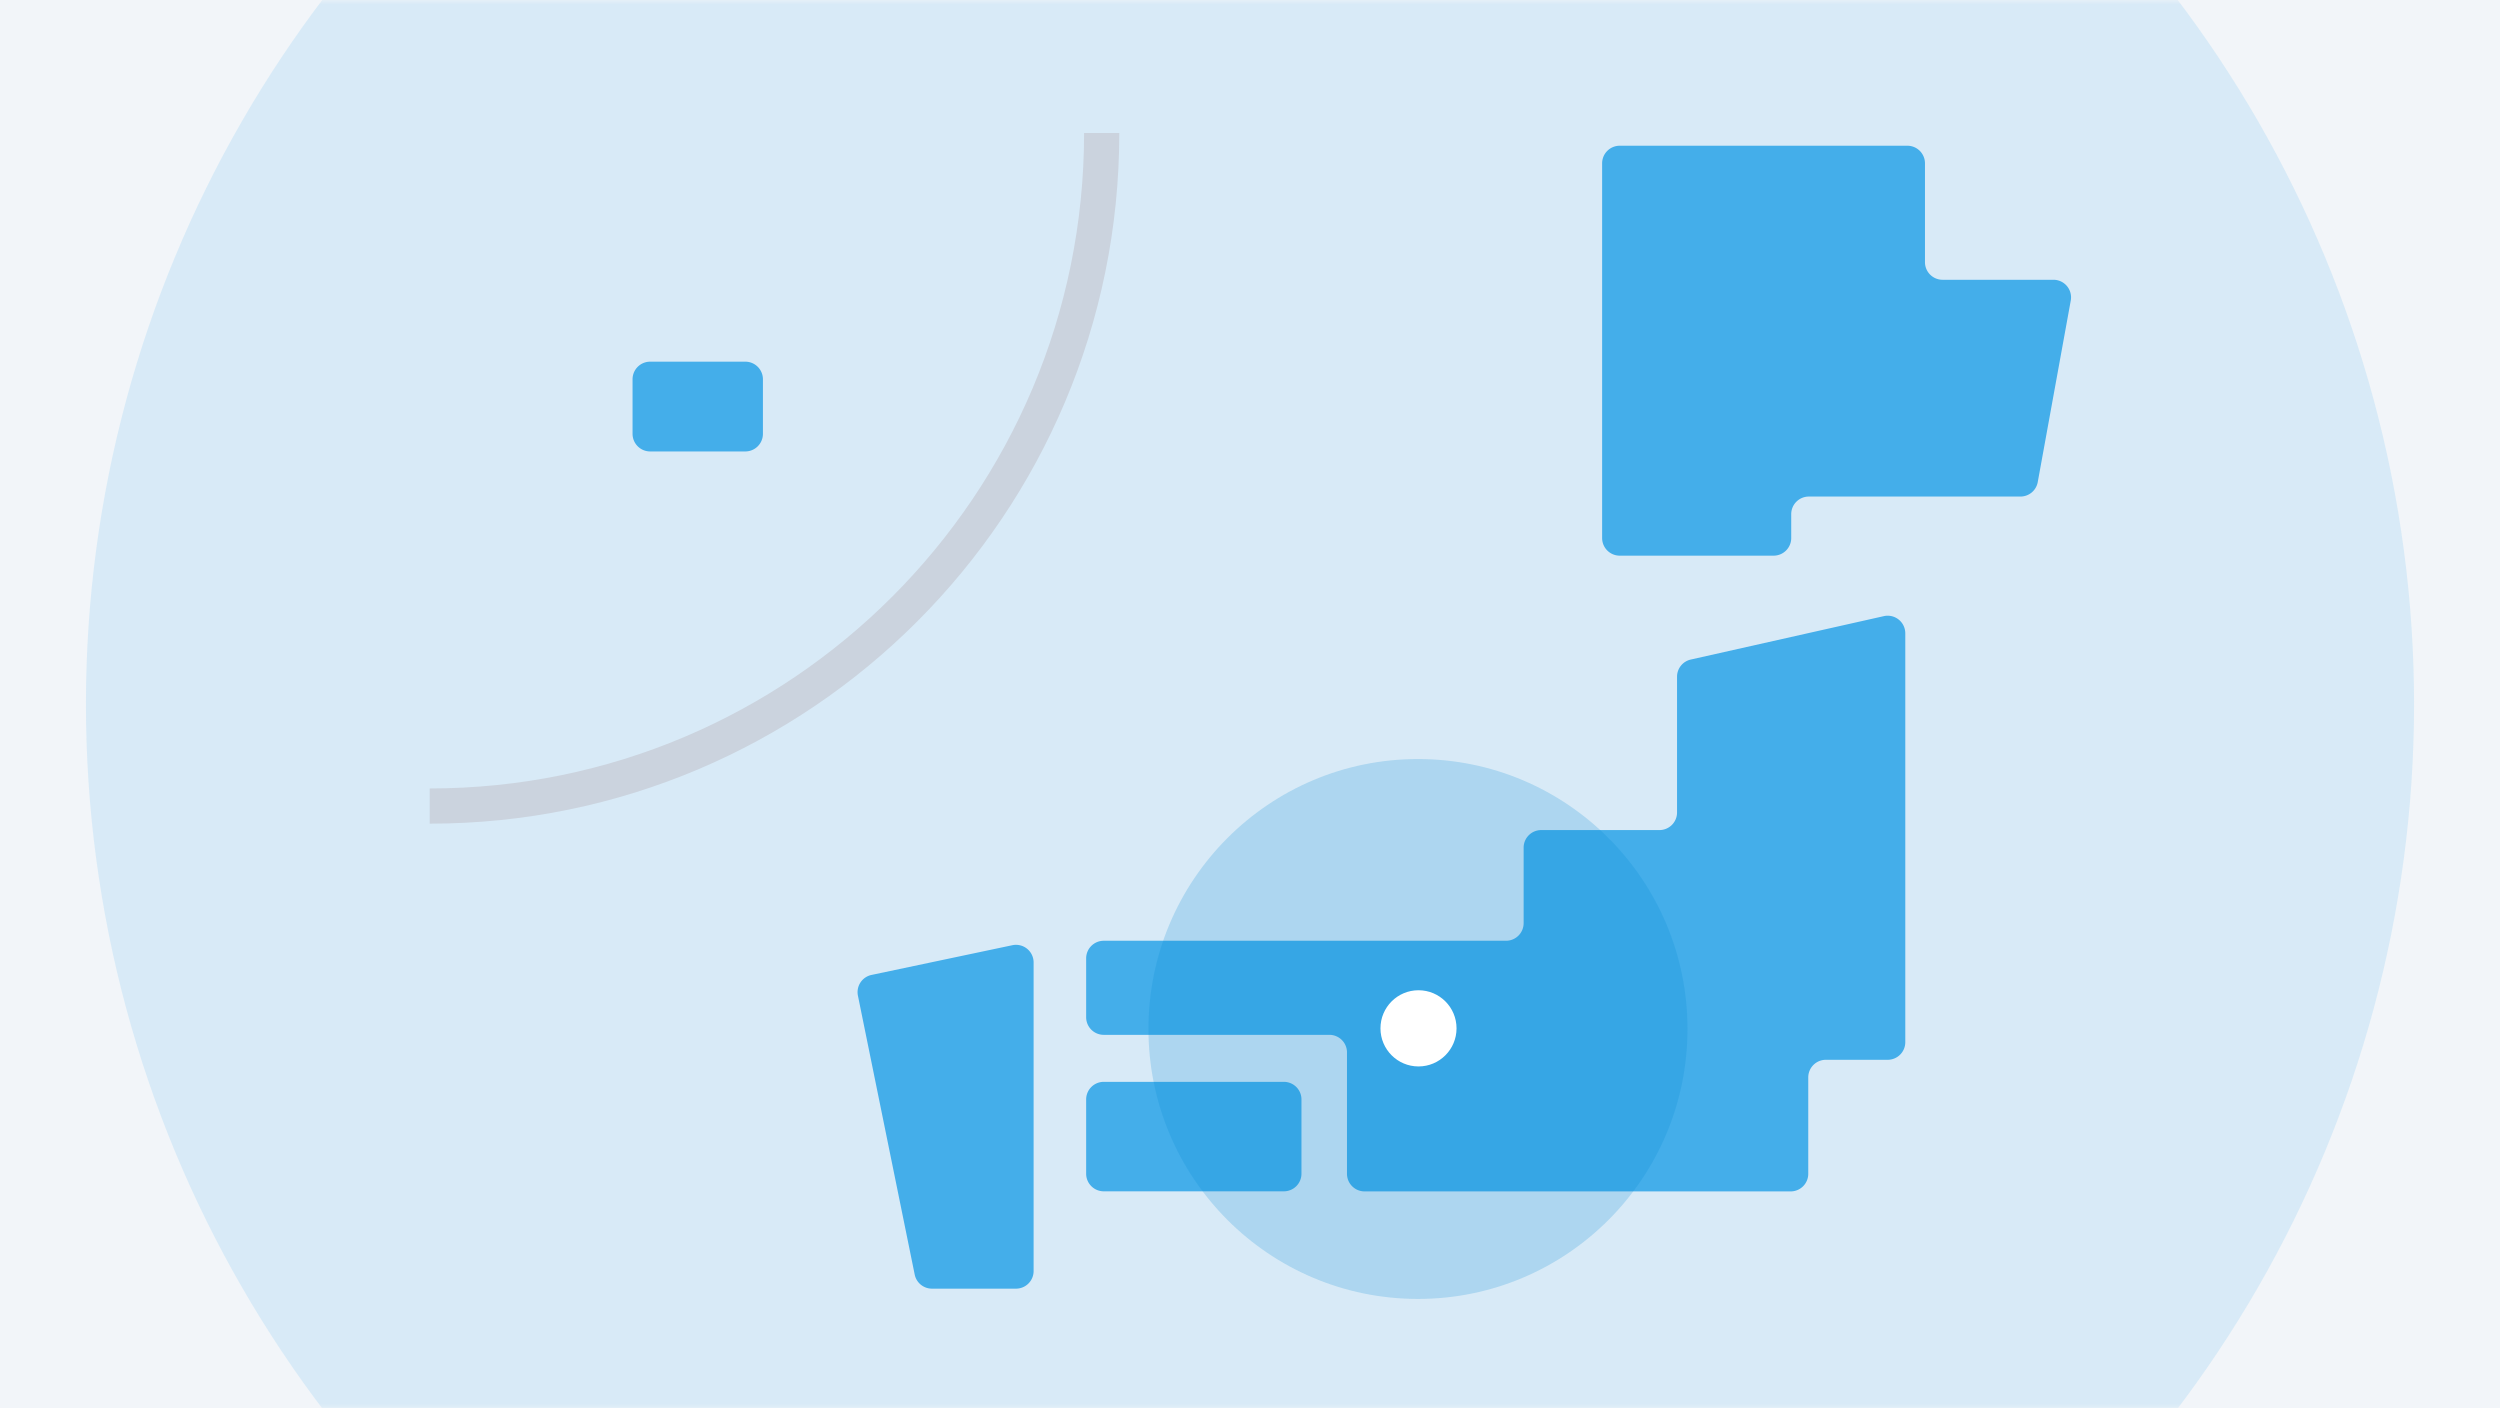<svg width="284" height="160" fill="none" xmlns="http://www.w3.org/2000/svg"><rect width="100%" height="100%" fill="#333333" stroke="none"/><path fill="#F2F5F9" d="M0 0h284v159.999H0z"/><mask id="a" style="mask-type:alpha" maskUnits="userSpaceOnUse" x="0" y="0" width="284" height="160"><path fill="#F2F5F9" d="M0 0h284v159.999H0z"/></mask><g mask="url(#a)"><ellipse opacity=".15" cx="142" cy="79.999" rx="132.238" ry="132.444" fill="#44AEEA"/></g><path d="M190.512 92.296a2 2 0 01-2 2h-13.428a2 2 0 00-2 2v8.574a2 2 0 01-2 2h-45.697a2 2 0 00-2 2v6.688a2 2 0 002 2h25.631a2 2 0 012 2v13.786a2 2 0 002 2h48.4a2 2 0 002-2v-10.951a2 2 0 012-2h7.023a2 2 0 002-2V71.945a2 2 0 00-2.439-1.951l-21.928 4.93a2 2 0 00-1.562 1.95v15.422zM103.91 144.79a1.999 1.999 0 001.959 1.601h9.549a2 2 0 002-2v-35.058a2 2 0 00-2.413-1.957l-15.998 3.376a2 2 0 00-1.547 2.356l6.45 31.682z" fill="#44AEEA"/><path d="M145.847 122.898h-20.46a2 2 0 00-2 2v8.436a2 2 0 002 2h20.46a2 2 0 002-2v-8.436a2 2 0 00-2-2zM84.668 41.086h-10.81a2 2 0 00-2 2v6.198a2 2 0 002 2h10.81a2 2 0 002-2v-6.198a2 2 0 00-2-2zm136.009-9.304a2 2 0 01-2-2V18.555a2 2 0 00-2-2h-32.675a2 2 0 00-2 2v42.568a2 2 0 002 2h17.481a2 2 0 002-2v-2.714a2 2 0 012-2h24.037a2 2 0 001.968-1.642l3.751-20.627a2 2 0 00-1.967-2.358h-12.595z" fill="#44AEEA"/><path d="M125.152 15.11c0 42.226-34.178 76.458-76.34 76.458" stroke="#CBD3DE" stroke-width="4"/><ellipse opacity=".2" cx="161.082" cy="116.893" rx="30.619" ry="30.666" fill="#008AD2"/><ellipse cx="161.142" cy="116.82" rx="4.321" ry="4.328" fill="#fff"/></svg>